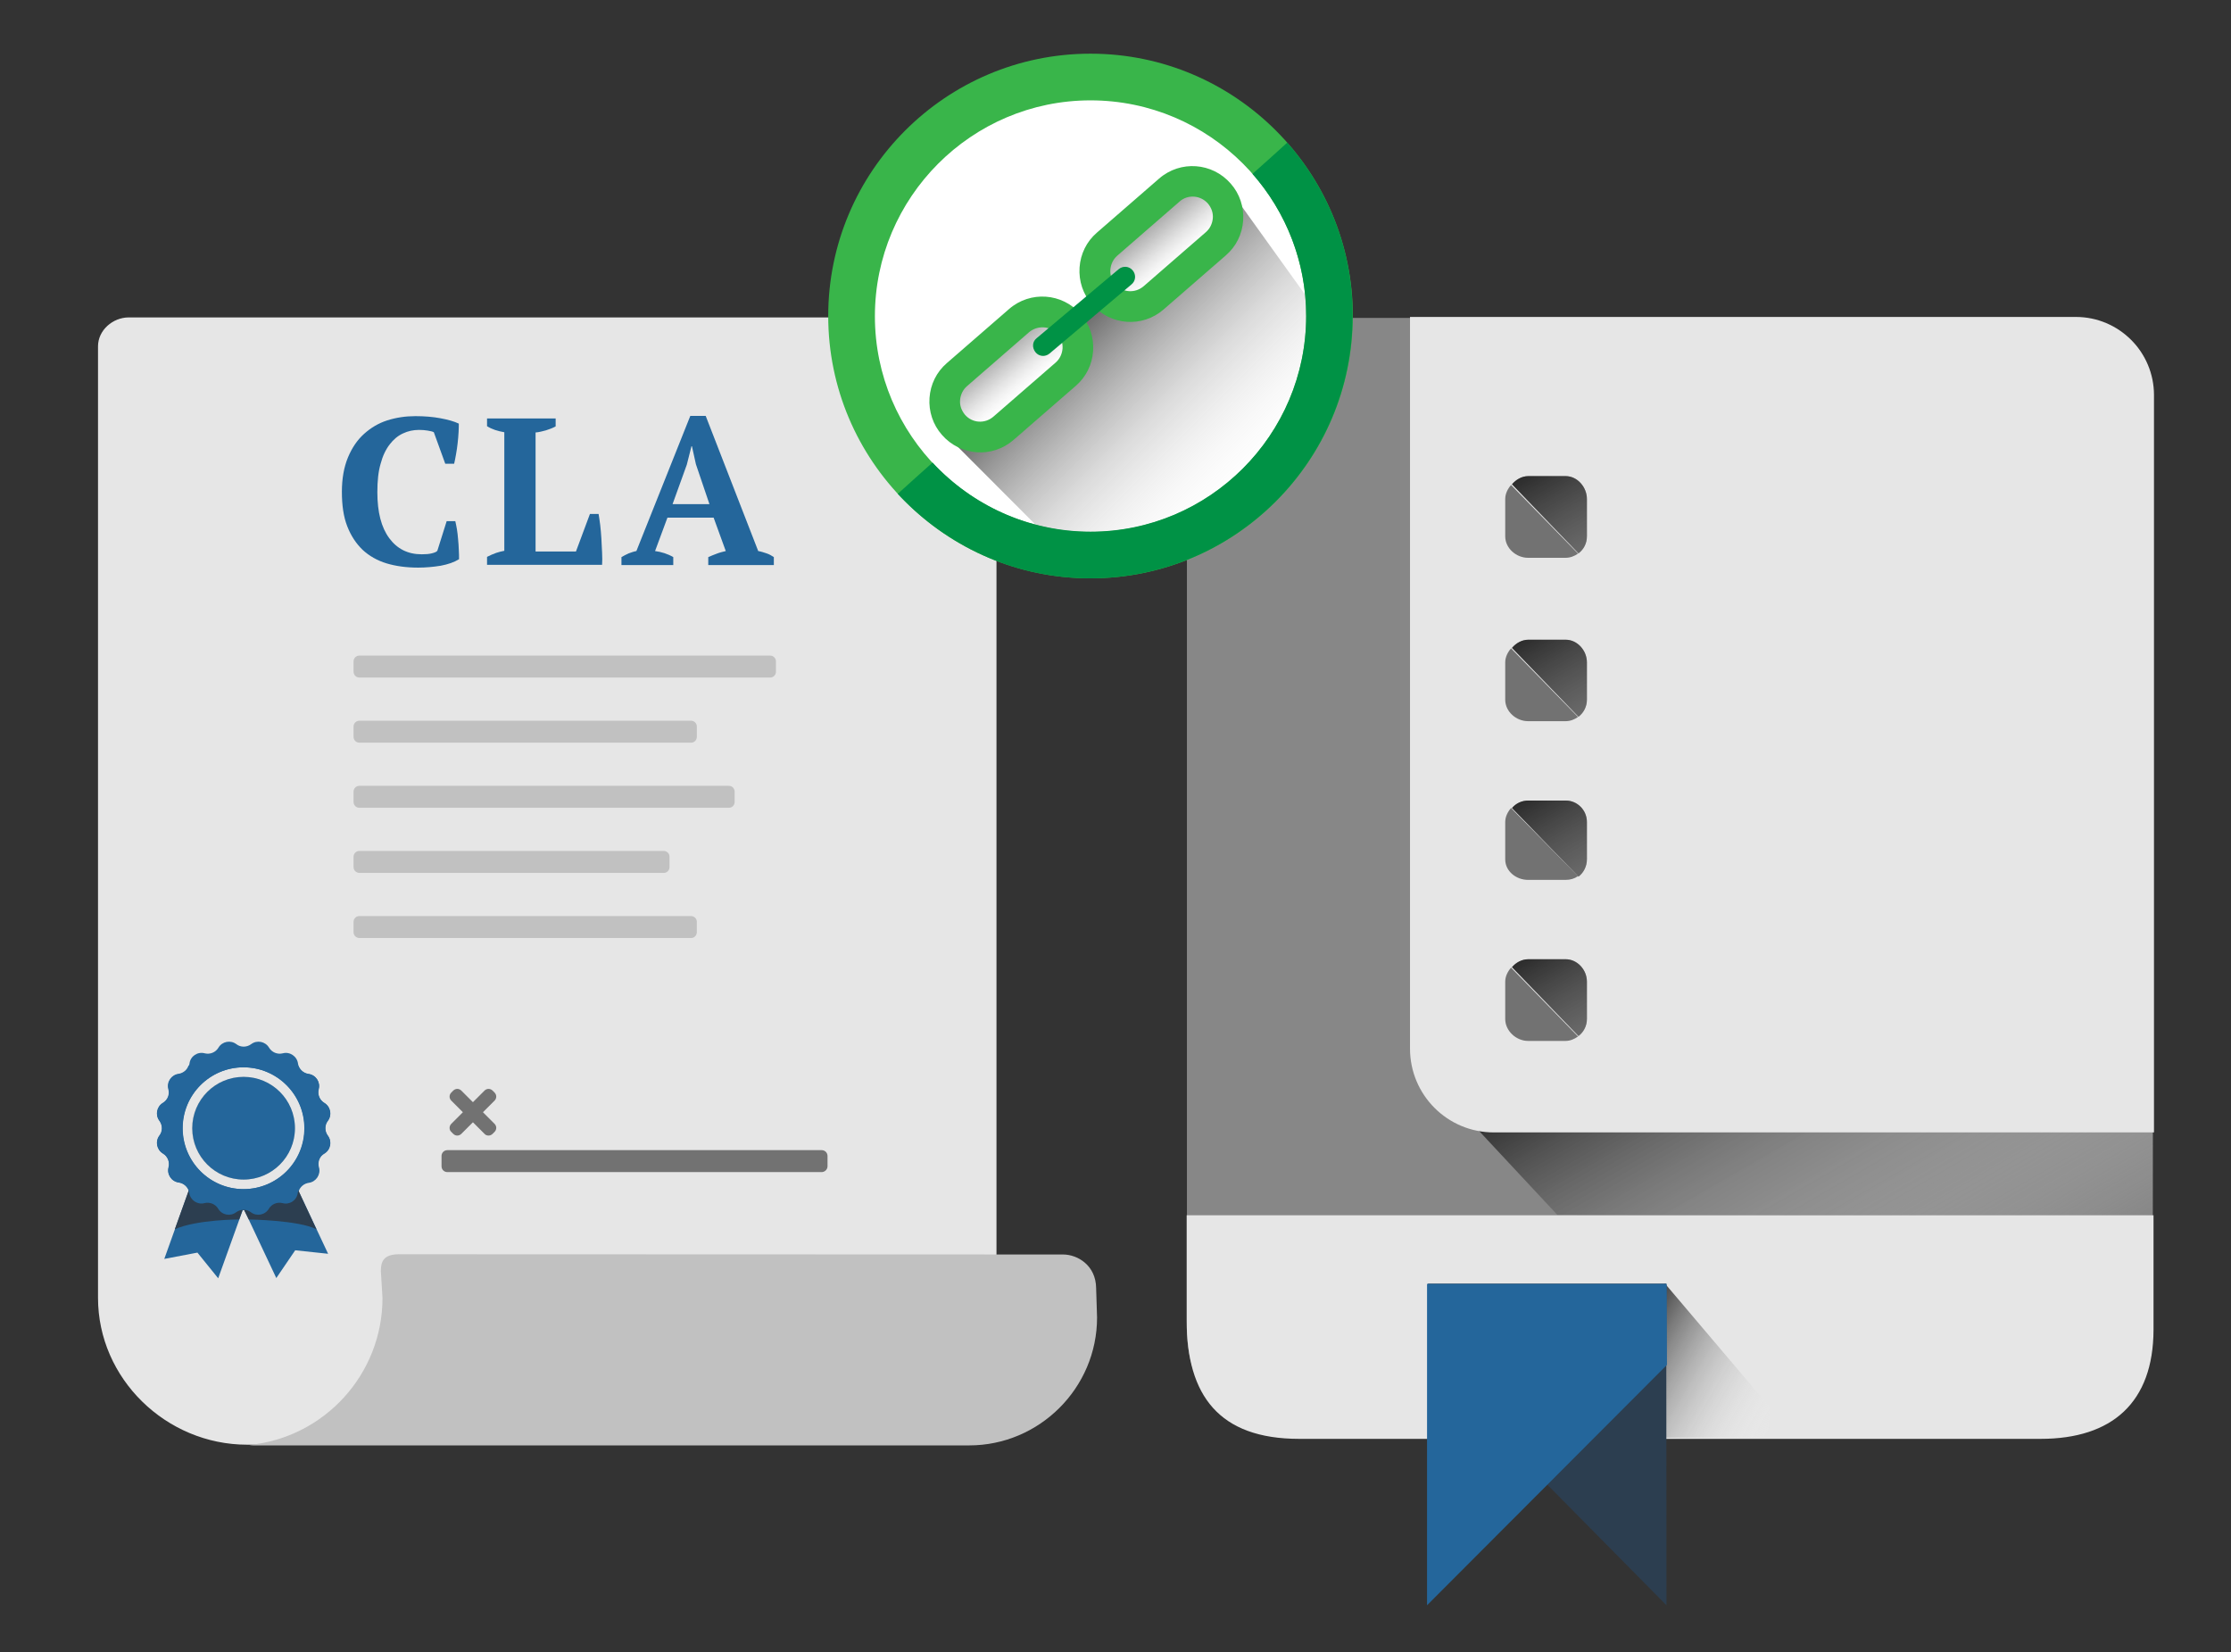 <?xml version="1.0" encoding="utf-8"?>
<!-- Generator: Adobe Illustrator 18.1.1, SVG Export Plug-In . SVG Version: 6.00 Build 0)  -->
<svg version="1.1" xmlns="http://www.w3.org/2000/svg" xmlns:xlink="http://www.w3.org/1999/xlink" x="0px" y="0px"
	 viewBox="0 0 956 708" enable-background="new 0 0 956 708" xml:space="preserve">
<rect x="0" y="0" width="956" height="708" fill="#333333" stroke="none"/>
<g id="Layer_2" display="none">
</g>
<g id="Layer_1">
	<g>
		<path fill="#878787" d="M888.1,136.2h-345c0,0-34.5,0-34.5,34.3v398c0,55,59.7,47.6,59.7,47.6l276.7-0.3
			c52.3,0,77.5-3.1,77.5-50.4V170.5C922.6,136.2,888.1,136.2,888.1,136.2z M681.1,273.3h-34.5v34.3h34.5V273.3z M681.1,204.8h-34.5
			v34.3h34.5V204.8z M681.1,410.4h-34.5v34.3h34.5V410.4z M681.1,341.9h-34.5v34.3h34.5V341.9z"/>
		<path fill="#E6E6E6" d="M874.4,616.5H556.7c-34.3,0-48.2-18.6-48.2-50.7v-45.1h414.3v49.1C922.7,600.9,905.1,616.5,874.4,616.5z"
			/>
		<linearGradient id="SVGID_1_" gradientUnits="userSpaceOnUse" x1="830.532" y1="573.921" x2="738.875" y2="415.167">
			<stop  offset="0" style="stop-color:#FFFFFF;stop-opacity:0"/>
			<stop  offset="9.537581e-02" style="stop-color:#F0F0F0;stop-opacity:6.676307e-02"/>
			<stop  offset="0.28" style="stop-color:#C7C7C7;stop-opacity:0.196"/>
			<stop  offset="0.536" style="stop-color:#868686;stop-opacity:0.375"/>
			<stop  offset="0.849" style="stop-color:#2D2D2D;stop-opacity:0.594"/>
			<stop  offset="1" style="stop-color:#000000;stop-opacity:0.7"/>
		</linearGradient>
		<polygon fill="url(#SVGID_1_)" points="628.5,478.9 667.3,520.5 922.6,520.8 922.6,478.5 		"/>
		<path fill="#E6E6E6" d="M923,485.2H640.1c-19.9,0-35.9-16.1-35.9-35.9V135.8h285.3c18.5,0,33.5,15,33.5,33.5V485.2z"/>
		<g>
			<path fill="#727272" d="M647.5,414.6c-1.4,1.6-2.5,3.7-2.5,6v16c0,5.1,4.7,9.4,9.8,9.4h16c2.1,0,3.8-0.8,5.4-1.9L647.5,414.6z"/>
			<path fill="#727272" d="M680,436.6v-16c0-5.1-4.1-9.6-9.1-9.6h-16c-2.8,0-5.3,1.4-7,3.4l28.5,29.5
				C678.6,442.2,680,439.6,680,436.6z"/>
			<linearGradient id="SVGID_2_" gradientUnits="userSpaceOnUse" x1="724.659" y1="521.415" x2="656.534" y2="403.42">
				<stop  offset="0" style="stop-color:#FFFFFF;stop-opacity:0"/>
				<stop  offset="9.537581e-02" style="stop-color:#F0F0F0;stop-opacity:6.676307e-02"/>
				<stop  offset="0.28" style="stop-color:#C7C7C7;stop-opacity:0.196"/>
				<stop  offset="0.536" style="stop-color:#868686;stop-opacity:0.375"/>
				<stop  offset="0.849" style="stop-color:#2D2D2D;stop-opacity:0.594"/>
				<stop  offset="1" style="stop-color:#000000;stop-opacity:0.7"/>
			</linearGradient>
			<path fill="url(#SVGID_2_)" d="M680,436.6v-16c0-5.1-4.1-9.6-9.1-9.6h-16c-2.8,0-5.3,1.4-7,3.4l28.5,29.5
				C678.6,442.2,680,439.6,680,436.6z"/>
		</g>
		<g>
			<path fill="#727272" d="M647.5,346.2c-1.4,1.6-2.5,3.7-2.5,6v16c0,5.1,4.7,8.8,9.8,8.8h16c2.1,0,3.8-0.5,5.4-1.6L647.5,346.2z"/>
			<path fill="#727272" d="M680,368.2v-16c0-5.1-4.1-9.2-9.1-9.2h-16c-2.8,0-5.3,1.2-7,3.2l28.5,29.4
				C678.6,373.9,680,371.2,680,368.2z"/>
			<linearGradient id="SVGID_3_" gradientUnits="userSpaceOnUse" x1="724.458" y1="452.812" x2="656.598" y2="335.276">
				<stop  offset="0" style="stop-color:#FFFFFF;stop-opacity:0"/>
				<stop  offset="9.537581e-02" style="stop-color:#F0F0F0;stop-opacity:6.676307e-02"/>
				<stop  offset="0.28" style="stop-color:#C7C7C7;stop-opacity:0.196"/>
				<stop  offset="0.536" style="stop-color:#868686;stop-opacity:0.375"/>
				<stop  offset="0.849" style="stop-color:#2D2D2D;stop-opacity:0.594"/>
				<stop  offset="1" style="stop-color:#000000;stop-opacity:0.7"/>
			</linearGradient>
			<path fill="url(#SVGID_3_)" d="M680,368.2v-16c0-5.1-4.1-9.2-9.1-9.2h-16c-2.8,0-5.3,1.2-7,3.2l28.5,29.4
				C678.6,373.9,680,371.2,680,368.2z"/>
		</g>
		<g>
			<path fill="#727272" d="M647.5,277.8c-1.4,1.6-2.5,3.7-2.5,6v16c0,5.1,4.7,9.2,9.8,9.2h16c2.1,0,3.8-0.7,5.4-1.8L647.5,277.8z"/>
			<path fill="#727272" d="M680,299.8v-16c0-5.1-4.1-9.7-9.1-9.7h-16c-2.8,0-5.3,1.5-7,3.5l28.5,29.5
				C678.6,305.4,680,302.8,680,299.8z"/>
			<linearGradient id="SVGID_4_" gradientUnits="userSpaceOnUse" x1="724.747" y1="384.674" x2="656.507" y2="266.478">
				<stop  offset="0" style="stop-color:#FFFFFF;stop-opacity:0"/>
				<stop  offset="9.537581e-02" style="stop-color:#F0F0F0;stop-opacity:6.676307e-02"/>
				<stop  offset="0.28" style="stop-color:#C7C7C7;stop-opacity:0.196"/>
				<stop  offset="0.536" style="stop-color:#868686;stop-opacity:0.375"/>
				<stop  offset="0.849" style="stop-color:#2D2D2D;stop-opacity:0.594"/>
				<stop  offset="1" style="stop-color:#000000;stop-opacity:0.7"/>
			</linearGradient>
			<path fill="url(#SVGID_4_)" d="M680,299.8v-16c0-5.1-4.1-9.7-9.1-9.7h-16c-2.8,0-5.3,1.5-7,3.5l28.5,29.5
				C678.6,305.4,680,302.8,680,299.8z"/>
		</g>
		<g>
			<path fill="#727272" d="M647.5,207.8c-1.4,1.6-2.5,3.7-2.5,6v16c0,5.1,4.7,9.2,9.8,9.2h16c2.1,0,3.8-0.7,5.4-1.8L647.5,207.8z"/>
			<path fill="#727272" d="M680,229.8v-16c0-5.1-4.1-9.8-9.1-9.8h-16c-2.8,0-5.3,1.5-7,3.5l28.5,29.6
				C678.6,235.4,680,232.9,680,229.8z"/>
			<linearGradient id="SVGID_5_" gradientUnits="userSpaceOnUse" x1="724.773" y1="314.748" x2="656.499" y2="196.494">
				<stop  offset="0" style="stop-color:#FFFFFF;stop-opacity:0"/>
				<stop  offset="9.537581e-02" style="stop-color:#F0F0F0;stop-opacity:6.676307e-02"/>
				<stop  offset="0.28" style="stop-color:#C7C7C7;stop-opacity:0.196"/>
				<stop  offset="0.536" style="stop-color:#868686;stop-opacity:0.375"/>
				<stop  offset="0.849" style="stop-color:#2D2D2D;stop-opacity:0.594"/>
				<stop  offset="1" style="stop-color:#000000;stop-opacity:0.7"/>
			</linearGradient>
			<path fill="url(#SVGID_5_)" d="M680,229.8v-16c0-5.1-4.1-9.8-9.1-9.8h-16c-2.8,0-5.3,1.5-7,3.5l28.5,29.6
				C678.6,235.4,680,232.9,680,229.8z"/>
		</g>
		
			<linearGradient id="SVGID_6_" gradientUnits="userSpaceOnUse" x1="7386.914" y1="-6014.993" x2="7351.023" y2="-6077.157" gradientTransform="matrix(-8.979300e-11 1 1 8.979300e-11 6776.273 -6776.273)">
			<stop  offset="0" style="stop-color:#FFFFFF;stop-opacity:0"/>
			<stop  offset="9.537581e-02" style="stop-color:#F0F0F0;stop-opacity:6.676307e-02"/>
			<stop  offset="0.28" style="stop-color:#C7C7C7;stop-opacity:0.196"/>
			<stop  offset="0.536" style="stop-color:#868686;stop-opacity:0.375"/>
			<stop  offset="0.849" style="stop-color:#2D2D2D;stop-opacity:0.594"/>
			<stop  offset="1" style="stop-color:#000000;stop-opacity:0.7"/>
		</linearGradient>
		<path fill="url(#SVGID_6_)" d="M713.4,549.9l44.7,52.7l0.1,13.3c-0.2-0.1-44.7,0.1-44.7,0.1L713.4,549.9z"/>
		<g>
			<polygon fill="#2C3E50" points="611.9,550 714,550 714.1,687.8 663,636.1 613.3,683.6 			"/>
			<polygon fill="#24669B" points="714.3,584.8 611.5,687.8 611.5,550.1 714.2,550.1 			"/>
		</g>
	</g>
	<g>
		<g id="paper_14_">
			<g>
				<path fill="#E6E6E6" d="M415.1,136H55.2c-6.9,0-13.2,5.5-13.2,12.4v406.3v1.4c0,34.6,29.2,62.9,63.9,62.9c21.4,0,21.4,0,0,0
					h309.2c6.9,0,11.9-6,11.9-12.9V148.4C427,141.5,422,136,415.1,136z"/>
			</g>
		</g>
		<g>
			<path fill="#24669B" d="M191.4,223.3h3.7c0.2,1,0.5,2.1,0.7,3.5c0.2,1.3,0.4,2.8,0.5,4.3c0.1,1.5,0.3,3,0.3,4.5
				c0.1,1.5,0.1,2.8,0.1,4c-2.1,1.3-4.7,2.2-7.9,2.8c-3.1,0.5-6.4,0.8-9.6,0.8c-5,0-9.5-0.6-13.5-1.8c-4-1.2-7.5-3.2-10.3-5.8
				c-2.8-2.7-5-6-6.6-10.1c-1.6-4.1-2.3-9-2.3-14.8c0-5.7,0.9-10.6,2.6-14.7c1.7-4.1,4-7.5,6.9-10.1c2.9-2.6,6.2-4.6,10-5.8
				c3.8-1.2,7.8-1.8,12-1.8c3.9,0,7.5,0.3,10.7,0.9c3.2,0.6,5.8,1.3,7.9,2.3c0,1,0,2.2-0.1,3.7c-0.1,1.5-0.2,3.1-0.4,4.7
				c-0.2,1.6-0.4,3.3-0.7,4.8c-0.3,1.6-0.5,2.9-0.8,4h-3.8l-4.9-13.5c-0.5-0.3-1.4-0.5-2.6-0.7c-1.2-0.2-2.4-0.3-3.7-0.3
				c-2.5,0-4.8,0.5-6.9,1.5c-2.2,1-4.1,2.6-5.7,4.7c-1.7,2.2-3,4.9-3.9,8.3c-1,3.4-1.4,7.4-1.4,12.2c0,8.6,1.7,15.1,5.1,19.7
				c3.4,4.6,8,6.9,13.9,6.9c1.7,0,3.1-0.1,4.3-0.4c1.2-0.3,2-0.6,2.4-1.1L191.4,223.3z"/>
			<path fill="#24669B" d="M208.7,179.3h29.4v3.4c-1.3,0.7-2.6,1.2-4.2,1.7c-1.5,0.4-3,0.8-4.4,0.9v51h17.3l6-16.1h3.7
				c0.2,1.4,0.5,3,0.7,4.8c0.2,1.9,0.4,3.8,0.5,5.8c0.1,2,0.2,4,0.3,6c0.1,2,0.1,3.7,0,5.2h-49.3v-3.4c1.4-0.7,2.7-1.3,3.9-1.7
				c1.2-0.4,2.4-0.7,3.5-0.9v-50.8c-2.9-0.5-5.4-1.3-7.4-2.6V179.3z"/>
			<path fill="#24669B" d="M288.5,242.1h-22.2v-3.4c1-0.6,2-1.1,3.1-1.6c1.1-0.4,2.2-0.8,3.3-1l23.1-57.9h6.6l22.5,57.9
				c1.2,0.2,2.4,0.6,3.6,1c1.2,0.4,2.2,1,3.1,1.6v3.4h-28.1v-3.4c1.1-0.5,2.4-1,3.7-1.5c1.3-0.5,2.6-0.8,3.8-1.1l-5.2-14.3H286
				l-5.3,14.3c2.8,0.4,5.4,1.2,7.8,2.6V242.1z M288.2,216H304l-5.8-17.1l-1.7-7.7h-0.2l-2,7.9L288.2,216z"/>
		</g>
		<path id="line5_22_" fill="#C1C1C1" d="M296.2,401.9H154c-1.4,0-2.5-1.1-2.5-2.5V395c0-1.4,1.1-2.5,2.5-2.5h142.1
			c1.4,0,2.5,1.1,2.5,2.5v4.4C298.6,400.8,297.5,401.9,296.2,401.9z"/>
		<path id="line5_21_" fill="#727272" d="M352.1,502.2H191.7c-1.4,0-2.5-1.1-2.5-2.5v-4.4c0-1.4,1.1-2.5,2.5-2.5h160.4
			c1.4,0,2.5,1.1,2.5,2.5v4.4C354.6,501.1,353.4,502.2,352.1,502.2z"/>
		<path id="line5_20_" fill="#727272" d="M207.6,485.8l-14.2-14.2c-1-1-1-2.5,0-3.5l0.8-0.8c1-1,2.5-1,3.5,0l14.2,14.2
			c1,1,1,2.5,0,3.5l-0.8,0.8C210.1,486.8,208.5,486.8,207.6,485.8z"/>
		<path id="line4_16_" fill="#C1C1C1" d="M284.5,374H154c-1.4,0-2.5-1.1-2.5-2.5v-4.4c0-1.4,1.1-2.5,2.5-2.5h130.4
			c1.4,0,2.5,1.1,2.5,2.5v4.4C286.9,372.9,285.8,374,284.5,374z"/>
		<path id="line3_12_" fill="#C1C1C1" d="M312.4,346.1H154c-1.4,0-2.5-1.1-2.5-2.5v-4.4c0-1.4,1.1-2.5,2.5-2.5h158.3
			c1.4,0,2.5,1.1,2.5,2.5v4.4C314.8,345,313.7,346.1,312.4,346.1z"/>
		<path id="line2_16_" fill="#C1C1C1" d="M296.2,318.2H154c-1.4,0-2.5-1.1-2.5-2.5v-4.4c0-1.4,1.1-2.5,2.5-2.5h142.1
			c1.4,0,2.5,1.1,2.5,2.5v4.4C298.6,317.1,297.5,318.2,296.2,318.2z"/>
		<path id="line1_12_" fill="#C1C1C1" d="M330,290.3H154c-1.4,0-2.5-1.1-2.5-2.5v-4.4c0-1.4,1.1-2.5,2.5-2.5h176
			c1.4,0,2.5,1.1,2.5,2.5v4.4C332.5,289.2,331.4,290.3,330,290.3z"/>
		<g id="siegel_37_">
			<circle id="siegel_40_" fill="#C1C1C1" cx="104.3" cy="483.4" r="22"/>
			<g id="siegel_38_">
				<g>
					<g>
						<path fill="#24669B" d="M139,494.3c2.7-1.6,3.4-5.2,1.5-7.7v0c-1.4-1.9-1.4-4.5,0-6.3c1.9-2.5,1.2-6.1-1.5-7.7
							c-2-1.2-3-3.6-2.4-5.9c0.8-3-1.2-6.1-4.4-6.5c-2.3-0.3-4.2-2.2-4.5-4.5c-0.4-3.1-3.5-5.2-6.5-4.4h0c-2.3,0.6-4.7-0.4-5.9-2.4
							c-1.6-2.7-5.2-3.4-7.7-1.5c-1.9,1.4-4.5,1.4-6.3,0h0c-2.5-1.9-6.1-1.2-7.7,1.5c-1.2,2-3.6,3-5.9,2.4c-3-0.8-6.1,1.2-6.5,4.4
							c-0.3,2.3-2.2,4.2-4.5,4.5c-3.1,0.4-5.2,3.5-4.4,6.5c0.6,2.3-0.4,4.7-2.4,5.9c-2.7,1.6-3.4,5.2-1.5,7.7c1.4,1.9,1.4,4.5,0,6.3
							v0c-1.9,2.5-1.2,6.1,1.5,7.7c2,1.2,3,3.6,2.4,5.9c-0.8,3,1.2,6.1,4.4,6.5c1.9,0.3,3.5,1.6,4.2,3.4l-10.5,29.3l14.2-2.7l8.9,11
							l10.5-29.2c0.2,0,0.4,0,0.7,0l13.7,29.1l8.1-11.9l14.1,1.5l-12.6-26.8c0.6-1.9,2.3-3.3,4.3-3.6c3.1-0.4,5.2-3.5,4.4-6.5
							C136,497.8,137,495.4,139,494.3z M104.4,509.5c-14.4,0-26.1-11.7-26.1-26.1c0-14.4,11.7-26.1,26.1-26.1s26.1,11.7,26.1,26.1
							C130.6,497.8,118.9,509.5,104.4,509.5z"/>
					</g>
				</g>
				<circle id="siegel_39_" fill="#24669B" cx="104.4" cy="483.4" r="22"/>
			</g>
			<path fill="#2C3E50" d="M81.9,507.2l-7,19.5c9.3-4.2,27.6-4.2,27.6-4.2l1.5-4.2l0.6,0.2l2,4c0,0,21.5,0.3,29,4.2l-8.4-18l-24.6,4
				L81.9,507.2z"/>
			<g>
				<g>
					<path fill="#24669B" d="M69.8,472.5c-2.7,1.6-3.4,5.2-1.5,7.7v0c1.4,1.9,1.4,4.5,0,6.3c-1.9,2.5-1.2,6.1,1.5,7.7
						c2,1.2,3,3.6,2.4,5.9c-0.8,3,1.2,6.1,4.4,6.5c2.3,0.3,4.2,2.2,4.5,4.5c0.4,3.1,3.5,5.2,6.5,4.4h0c2.3-0.6,4.7,0.4,5.9,2.4
						c1.6,2.7,5.2,3.4,7.7,1.5c1.9-1.4,4.5-1.4,6.3,0h0c2.5,1.9,6.1,1.2,7.7-1.5c1.2-2,3.6-3,5.9-2.4c3,0.8,6.1-1.2,6.5-4.4
						c0.3-2.3,2.2-4.2,4.5-4.5c3.1-0.4,5.2-3.5,4.4-6.5c-0.6-2.3,0.4-4.7,2.4-5.9c2.7-1.6,3.4-5.2,1.5-7.7c-1.4-1.9-1.4-4.5,0-6.3v0
						c1.9-2.5,1.2-6.1-1.5-7.7c-2-1.2-3-3.6-2.4-5.9c0.8-3-1.2-6.1-4.4-6.5c-1.9-0.3-3.5-1.6-4.2-3.4l-47.1-0.2
						c-0.6,1.9-2.3,3.3-4.3,3.6c-3.1,0.4-5.2,3.5-4.4,6.5C72.8,468.9,71.8,471.3,69.8,472.5z M104.3,457.3
						c14.4,0,26.1,11.7,26.1,26.1c0,14.4-11.7,26.1-26.1,26.1s-26.1-11.7-26.1-26.1C78.2,469,89.9,457.3,104.3,457.3z"/>
				</g>
			</g>
		</g>
		<g>
			<path fill="#C1C1C1" d="M455.5,537.5L171,537.4c-7,0-7.8,3.5-7.8,7.3c0,0.4,0.7,10.7,0.7,11.4c0,32.8-25,59.9-57.1,63
				c0.6,0.1,1.1,0.2,1.7,0.2h306.8c30.1,0,54.8-24.6,54.8-54.8l-0.4-12.6C469.6,542.2,461.8,537.5,455.5,537.5z"/>
		</g>
		<path id="line5_19_" fill="#727272" d="M193.4,481.5l14.2-14.2c1-1,2.5-1,3.5,0l0.8,0.8c1,1,1,2.5,0,3.5l-14.2,14.2
			c-1,1-2.5,1-3.5,0l-0.8-0.8C192.4,484.1,192.4,482.5,193.4,481.5z"/>
	</g>
	<g>
		<g>
			<circle fill="#FFFFFF" cx="467.3" cy="135.5" r="102.4"/>
			<path fill="#39B54A" d="M467.3,23c-62,0-112.4,50.4-112.4,112.4s50.4,112.4,112.4,112.4s112.4-50.4,112.4-112.4
				S529.3,23,467.3,23z M467.3,227.9c-51,0-92.4-41.5-92.4-92.4S416.3,43,467.3,43s92.4,41.5,92.4,92.4S518.3,227.9,467.3,227.9z"/>
		</g>
	</g>
	
		<linearGradient id="SVGID_7_" gradientUnits="userSpaceOnUse" x1="-29109.209" y1="-30337.91" x2="-29200.242" y2="-30229.422" gradientTransform="matrix(0.194 0 0 -0.194 6132.56 -5754.121)">
		<stop  offset="0" style="stop-color:#FFFFFF;stop-opacity:0"/>
		<stop  offset="2.777451e-02" style="stop-color:#F0F0F0;stop-opacity:2.221961e-02"/>
		<stop  offset="0.14" style="stop-color:#B8B8B8;stop-opacity:0.112"/>
		<stop  offset="0.256" style="stop-color:#878787;stop-opacity:0.205"/>
		<stop  offset="0.373" style="stop-color:#5E5E5E;stop-opacity:0.298"/>
		<stop  offset="0.491" style="stop-color:#3C3C3C;stop-opacity:0.393"/>
		<stop  offset="0.611" style="stop-color:#212121;stop-opacity:0.489"/>
		<stop  offset="0.734" style="stop-color:#0F0F0F;stop-opacity:0.587"/>
		<stop  offset="0.862" style="stop-color:#040404;stop-opacity:0.689"/>
		<stop  offset="1" style="stop-color:#000000;stop-opacity:0.8"/>
	</linearGradient>
	<polygon opacity="0.53" fill="url(#SVGID_7_)" points="407.1,187.9 422.5,186.6 455.8,154.6 468.5,133.8 489.8,126.6 528.8,94.1 
		532.1,90 510,79.7 471.3,109.7 474,125.7 462.7,137 441.3,137.7 406,165.7 	"/>
	
		<linearGradient id="SVGID_8_" gradientUnits="userSpaceOnUse" x1="-28754.508" y1="-30683.039" x2="-29162.383" y2="-30275.164" gradientTransform="matrix(0.194 0 0 -0.194 6132.56 -5754.121)">
		<stop  offset="0" style="stop-color:#FFFFFF;stop-opacity:0"/>
		<stop  offset="9.121197e-02" style="stop-color:#F1F1F1;stop-opacity:8.209077e-02"/>
		<stop  offset="0.263" style="stop-color:#CDCDCD;stop-opacity:0.236"/>
		<stop  offset="0.496" style="stop-color:#939393;stop-opacity:0.447"/>
		<stop  offset="0.779" style="stop-color:#434343;stop-opacity:0.701"/>
		<stop  offset="1" style="stop-color:#000000;stop-opacity:0.9"/>
	</linearGradient>
	<polygon opacity="0.71" fill="url(#SVGID_8_)" points="406.9,187.9 456.5,237.6 531.9,221.4 571.5,143.3 529.5,84.8 493.5,127.7 
		472.9,130 460.1,140.1 459,159.2 426.2,183 	"/>
	<g>
		<path fill="#39B54A" d="M434.3,188.5L434.3,188.5c-9.1,7.9-22.8,6.9-30.7-2.2c-3.8-4.3-5.7-10-5.3-15.8c0.4-5.8,3-11.1,7.4-14.9
			l26.7-23.2c9.1-7.9,22.8-6.9,30.7,2.2c3.8,4.3,5.7,10,5.3,15.8c-0.4,5.8-3,11.1-7.4,14.9L434.3,188.5z M441,142.3l-26.7,23.2
			c-1.7,1.5-2.7,3.6-2.9,5.9c-0.2,2.3,0.6,4.5,2.1,6.3c3.1,3.6,8.5,4,12.2,0.8l26.7-23.2c1.7-1.5,2.7-3.6,2.9-5.9
			c0.2-2.3-0.6-4.5-2.1-6.3C450,139.6,444.6,139.3,441,142.3z"/>
	</g>
	<g>
		<path fill="#39B54A" d="M498.6,132.6L498.6,132.6c-9.1,7.9-22.8,6.9-30.7-2.2c-3.8-4.3-5.7-10-5.3-15.8c0.4-5.8,3-11.1,7.4-14.9
			l26.7-23.2c9.1-7.9,22.8-6.9,30.7,2.2c3.8,4.3,5.7,10,5.3,15.8c-0.4,5.8-3,11.1-7.4,14.9L498.6,132.6z M505.4,86.4l-26.7,23.2
			c-1.7,1.5-2.7,3.6-2.9,5.9c-0.2,2.3,0.6,4.5,2.1,6.3c3.1,3.6,8.5,4,12.2,0.8l26.7-23.2c1.7-1.5,2.7-3.6,2.9-5.9
			c0.2-2.3-0.6-4.5-2.1-6.3C514.4,83.6,508.9,83.2,505.4,86.4z"/>
	</g>
	<path fill="#009245" d="M444.2,144.9l35.2-29.6c1.8-1.5,4.5-1.3,6,0.6l0,0c1.5,1.8,1.3,4.5-0.6,6l-35.1,29.6
		c-1.8,1.5-4.5,1.3-6-0.6l0,0C442.2,149,442.3,146.4,444.2,144.9z"/>
	<path fill="#009245" d="M551.6,61.1l-7.4,6.7l-7.5,6.7c14.3,16.3,23,37.6,23,60.9c0,51-41.5,92.4-92.4,92.4
		c-26.7,0-50.8-11.4-67.7-29.6l-7.5,6.7l-7.4,6.7c20.6,22.2,49.9,36.2,82.5,36.2c62,0,112.4-50.4,112.4-112.4
		C579.7,107,569.1,81,551.6,61.1z"/>
</g>
</svg>
